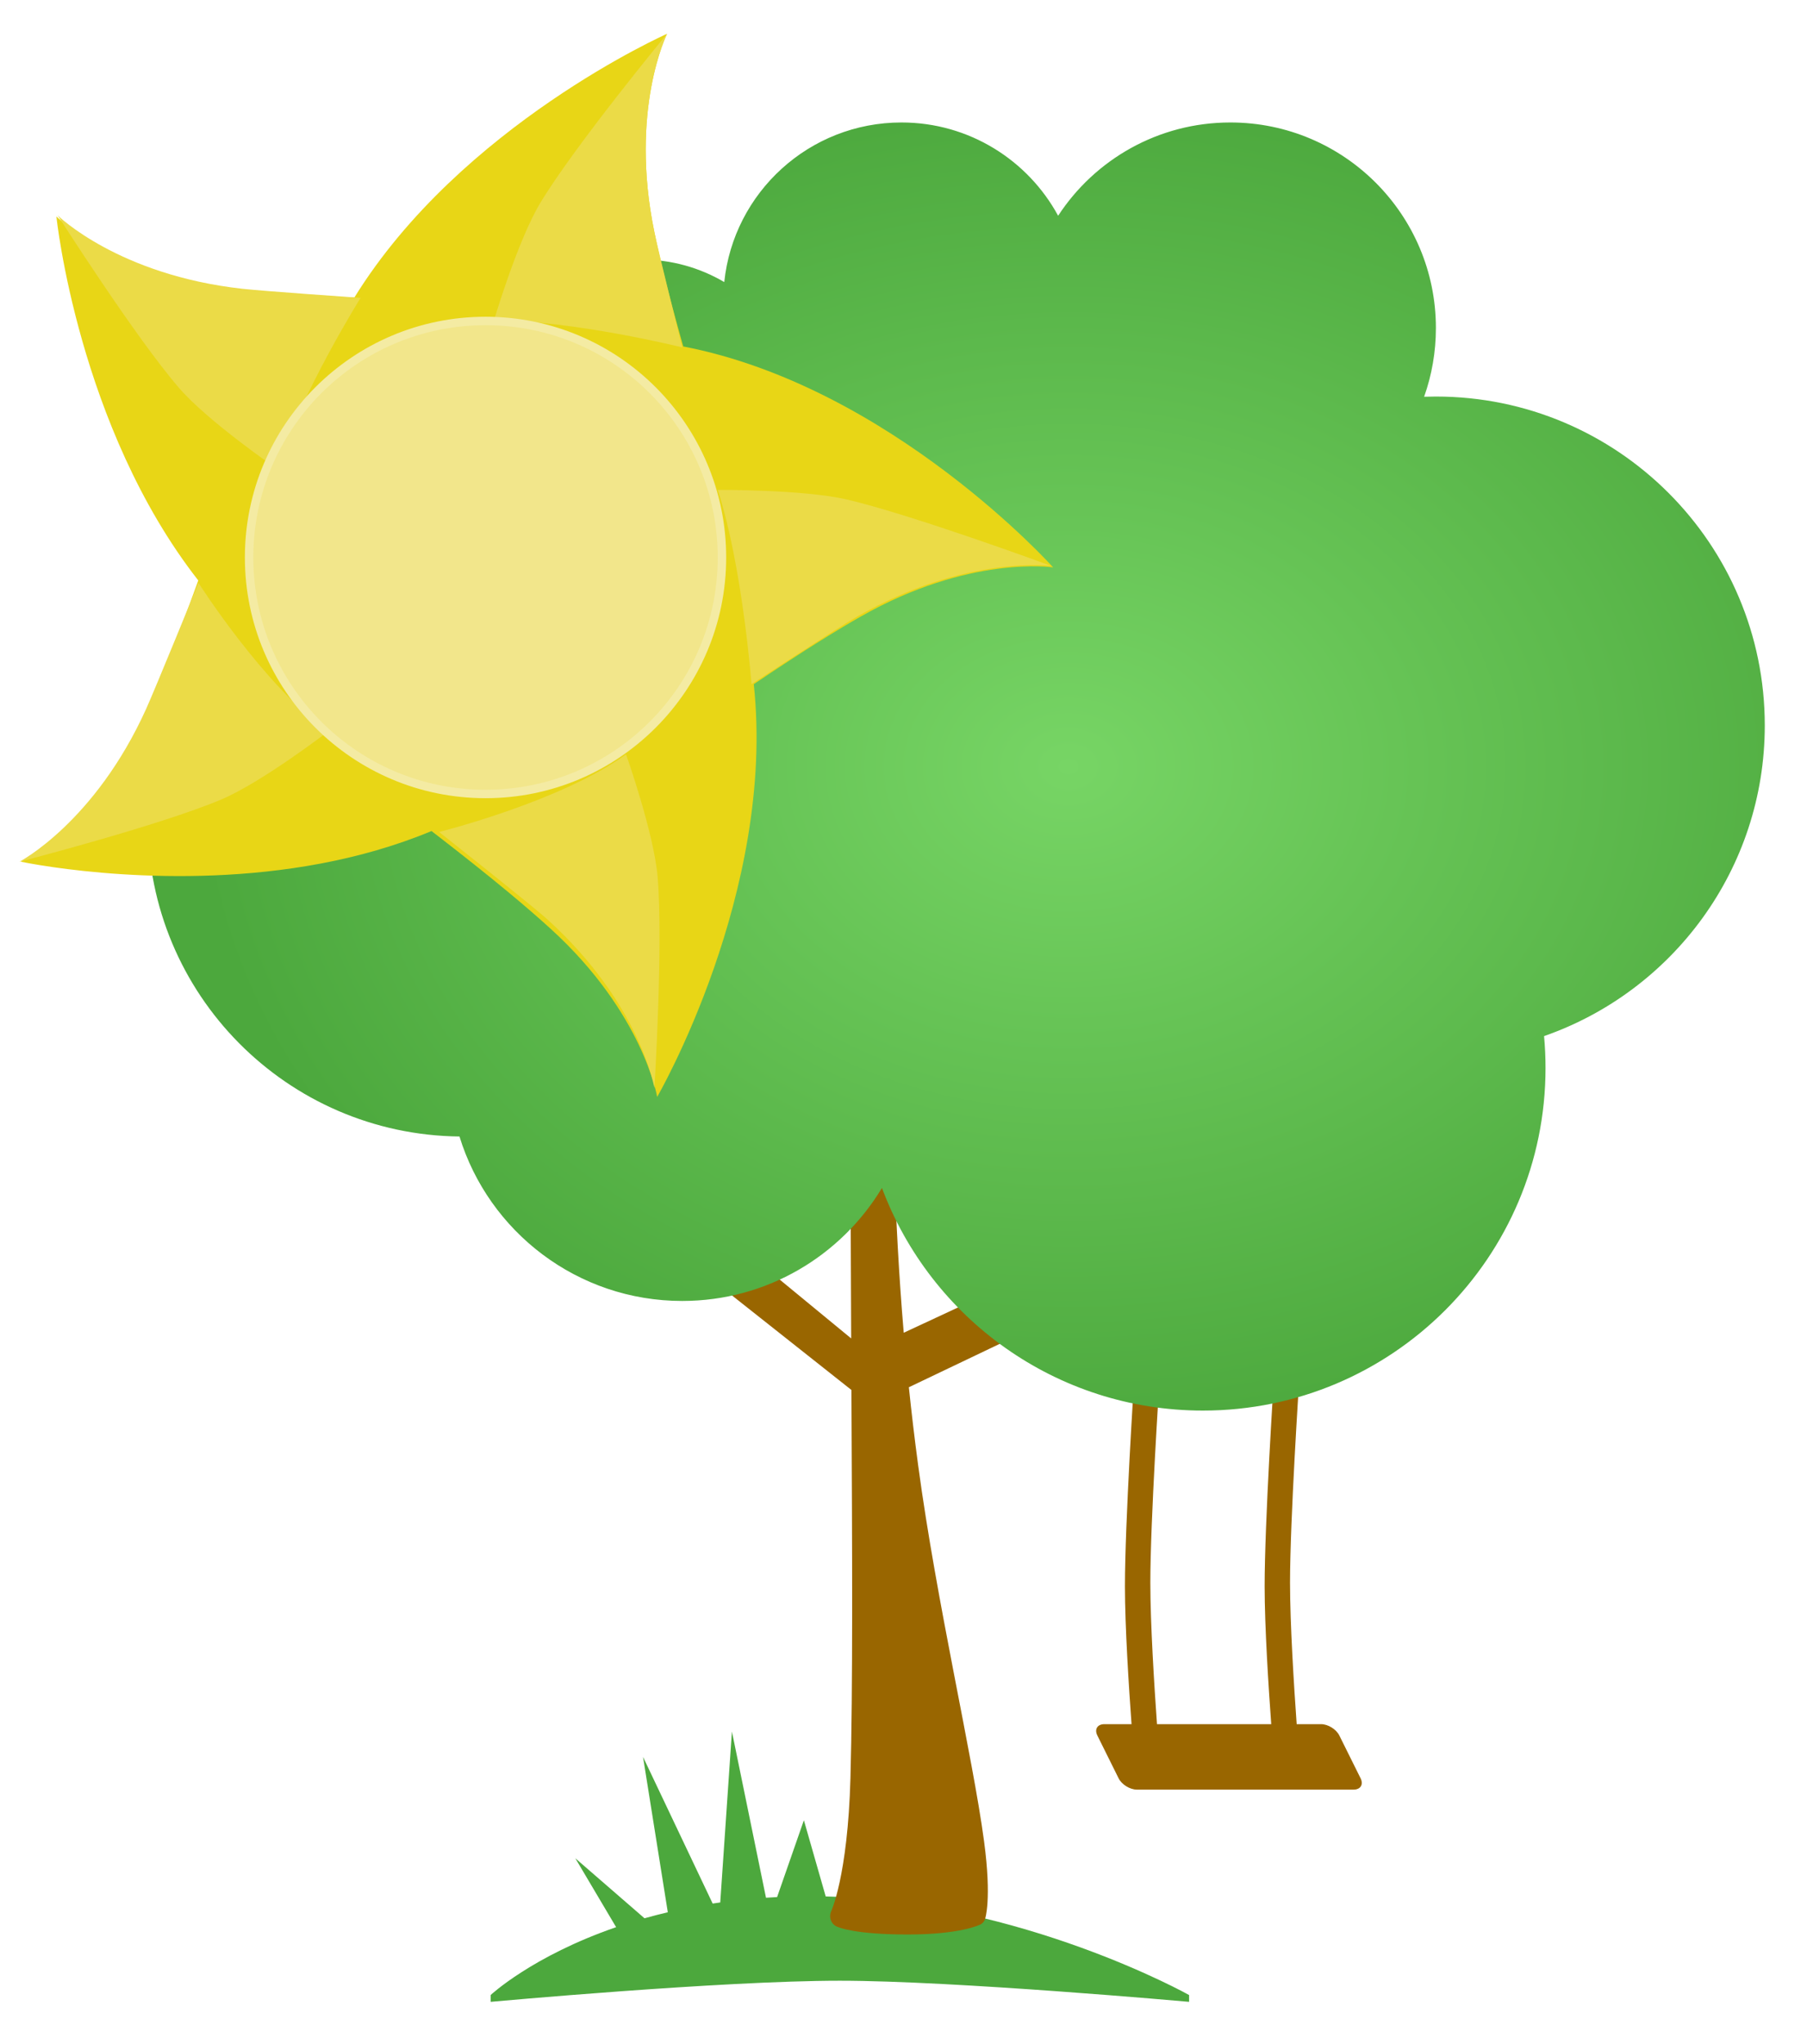 <?xml version="1.0" encoding="UTF-8" standalone="no"?>
<svg width="428px" height="484px" viewBox="0 0 428 484" version="1.1" xmlns="http://www.w3.org/2000/svg" xmlns:xlink="http://www.w3.org/1999/xlink" xmlns:sketch="http://www.bohemiancoding.com/sketch/ns">
    <!-- Generator: Sketch 3.3.3 (12072) - http://www.bohemiancoding.com/sketch -->
    <title>star_logo</title>
    <desc>Created with Sketch.</desc>
    <defs>
        <filter x="-50%" y="-50%" width="200%" height="200%" filterUnits="objectBoundingBox" id="filter-1">
            <feOffset dx="0" dy="1" in="SourceAlpha" result="shadowOffsetInner1"></feOffset>
            <feGaussianBlur stdDeviation="14.5" in="shadowOffsetInner1" result="shadowBlurInner1"></feGaussianBlur>
            <feComposite in="shadowBlurInner1" in2="SourceAlpha" operator="arithmetic" k2="-1" k3="1" result="shadowInnerInner1"></feComposite>
            <feColorMatrix values="0 0 0 0 0.298   0 0 0 0 0.659   0 0 0 0 0.239  0 0 0 0.7 0" in="shadowInnerInner1" type="matrix" result="shadowMatrixInner1"></feColorMatrix>
            <feMerge>
                <feMergeNode in="SourceGraphic"></feMergeNode>
                <feMergeNode in="shadowMatrixInner1"></feMergeNode>
            </feMerge>
        </filter>
        <filter x="-50%" y="-50%" width="200%" height="200%" filterUnits="objectBoundingBox" id="filter-2">
            <feOffset dx="0" dy="1" in="SourceAlpha" result="shadowOffsetInner1"></feOffset>
            <feGaussianBlur stdDeviation="6.5" in="shadowOffsetInner1" result="shadowBlurInner1"></feGaussianBlur>
            <feComposite in="shadowBlurInner1" in2="SourceAlpha" operator="arithmetic" k2="-1" k3="1" result="shadowInnerInner1"></feComposite>
            <feColorMatrix values="0 0 0 0 0.318   0 0 0 0 0.21   0 0 0 0 0  0 0 0 0.7 0" in="shadowInnerInner1" type="matrix" result="shadowMatrixInner1"></feColorMatrix>
            <feMerge>
                <feMergeNode in="SourceGraphic"></feMergeNode>
                <feMergeNode in="shadowMatrixInner1"></feMergeNode>
            </feMerge>
        </filter>
        <filter x="-50%" y="-50%" width="200%" height="200%" filterUnits="objectBoundingBox" id="filter-3">
            <feOffset dx="0" dy="1" in="SourceAlpha" result="shadowOffsetInner1"></feOffset>
            <feGaussianBlur stdDeviation="5" in="shadowOffsetInner1" result="shadowBlurInner1"></feGaussianBlur>
            <feComposite in="shadowBlurInner1" in2="SourceAlpha" operator="arithmetic" k2="-1" k3="1" result="shadowInnerInner1"></feComposite>
            <feColorMatrix values="0 0 0 0 0.318   0 0 0 0 0.21   0 0 0 0 0  0 0 0 0.497 0" in="shadowInnerInner1" type="matrix" result="shadowMatrixInner1"></feColorMatrix>
            <feMerge>
                <feMergeNode in="SourceGraphic"></feMergeNode>
                <feMergeNode in="shadowMatrixInner1"></feMergeNode>
            </feMerge>
        </filter>
        <radialGradient cx="56.876%" cy="50%" fx="56.876%" fy="50%" r="53.519%" id="radialGradient-4">
            <stop stop-color="#77D565" offset="0%"></stop>
            <stop stop-color="#4CA83D" offset="100%"></stop>
        </radialGradient>
        <filter x="-50%" y="-50%" width="200%" height="200%" filterUnits="objectBoundingBox" id="filter-5">
            <feMorphology radius="12" in="SourceAlpha" operator="dilate" result="shadowSpreadInner1"></feMorphology>
            <feOffset dx="0" dy="1" in="shadowSpreadInner1" result="shadowOffsetInner1"></feOffset>
            <feGaussianBlur stdDeviation="16" in="shadowOffsetInner1" result="shadowBlurInner1"></feGaussianBlur>
            <feComposite in="shadowBlurInner1" in2="SourceAlpha" operator="arithmetic" k2="-1" k3="1" result="shadowInnerInner1"></feComposite>
            <feColorMatrix values="0 0 0 0 0.298   0 0 0 0 0.659   0 0 0 0 0.239  0 0 0 0.7 0" in="shadowInnerInner1" type="matrix" result="shadowMatrixInner1"></feColorMatrix>
            <feMerge>
                <feMergeNode in="SourceGraphic"></feMergeNode>
                <feMergeNode in="shadowMatrixInner1"></feMergeNode>
            </feMerge>
        </filter>
    </defs>
    <g id="Page-1" stroke="none" stroke-width="1" fill="none" fill-rule="evenodd" sketch:type="MSPage">
        <g id="Tree" sketch:type="MSLayerGroup" transform="translate(35, 28)">
            <g id="grass" transform="translate(81.212, 381)" filter="url(#filter-1)" fill="#4CA83D" sketch:type="MSShapeGroup">
                <path d="M29.721,46.319 C9.82,53.181 0,62.388 0,62.388 L0,64 C0,64 54.636,59 82.716,59 C109.78,59 165.432,64 165.432,64 L165.432,62.388 C165.432,62.388 125.874,40.207 79.364,39.047 L74.194,21 L67.848,39.196 C66.963,39.24 66.087,39.291 65.219,39.349 L57.149,0 L54.383,40.466 C53.78,40.55 53.181,40.638 52.588,40.729 L36.094,6 L41.962,42.788 C40.057,43.236 38.217,43.714 36.443,44.215 L20.052,30 L29.721,46.319 Z" id="Rectangle-3"></path>
            </g>
            <g id="Trunk" transform="translate(130.34, 156)" filter="url(#filter-2)" fill="#996600" sketch:type="MSShapeGroup">
                <path d="M48.714,130.57 C46.359,102.654 46.12,79.121 46.12,64 C46.12,16.301 36.094,-53.671 36.094,70 C36.094,91.93 36.177,112.693 36.267,131.915 L36.267,131.915 L2.651,104.25 L0.104,115.465 L36.326,144.123 C36.516,183.068 36.67,214.852 36.094,236 C35.458,259.387 31.465,267.716 31.465,267.716 C30.899,269.261 31.716,270.922 33.326,271.346 C33.326,271.346 37.097,273.055 49.682,273.055 C62.268,273.055 66.822,270.709 66.822,270.709 C67.332,270.5 67.865,269.898 67.986,269.361 C67.986,269.361 69.598,264.874 67.745,251 C65.047,230.796 56.512,194.53 52.136,162 C51.287,155.687 50.557,149.5 49.929,143.475 L84.424,127.004 L76.481,117.648 L48.714,130.57 Z" id="Path-1"></path>
            </g>
            <g id="Rectangle-1-+-Rectangle-1-Copy-+-Rectangle-3" transform="translate(224.586, 298)" filter="url(#filter-3)" fill="#996600" sketch:type="MSShapeGroup">
                <path d="M14.454,81.25 C13.815,72.284 12.879,57.508 12.879,47.756 C12.879,32.909 15.039,0 15.039,0 L9.024,0 C9.024,0 6.864,33.488 6.864,48.625 C6.864,58.125 7.787,72.462 8.426,81.25 L1.998,81.25 C0.344,81.25 -0.406,82.451 0.329,83.932 L5.363,94.068 C6.098,95.547 8.039,96.75 9.696,96.75 L61.009,96.75 C62.664,96.75 63.414,95.549 62.678,94.068 L57.644,83.932 C56.91,82.453 54.969,81.25 53.311,81.25 L47.541,81.25 C46.901,72.284 45.966,57.508 45.966,47.756 C45.966,32.909 48.126,0 48.126,0 L42.11,0 C42.11,0 39.95,33.488 39.95,48.625 C39.95,58.125 40.873,72.462 41.513,81.25 L14.454,81.25 Z" id="Rectangle-1"></path>
            </g>
            <g id="TreeTop" filter="url(#filter-5)" fill="url(#radialGradient-4)" sketch:type="MSShapeGroup">
                <path d="M173.894,252.288 C164.241,268.319 146.666,279.043 126.585,279.043 C101.757,279.043 80.759,262.65 73.831,240.102 C32.98,239.661 0,206.42 0,165.479 C0,124.263 33.423,90.851 74.653,90.851 C77.614,90.851 80.536,91.024 83.408,91.359 C79.909,85.519 77.898,78.686 77.898,71.383 C77.898,49.879 95.336,32.447 116.847,32.447 C124.035,32.447 130.768,34.393 136.548,37.788 C138.746,16.556 156.697,0 178.517,0 C194.543,0 208.482,8.932 215.626,22.087 L215.626,22.087 C224.316,8.788 239.339,0 256.415,0 C283.304,0 305.102,21.79 305.102,48.67 C305.102,54.377 304.119,59.854 302.314,64.943 C303.239,64.91 304.169,64.894 305.102,64.894 C348.124,64.894 383,99.758 383,142.766 C383,176.802 361.157,205.737 330.721,216.329 C330.95,218.816 331.068,221.336 331.068,223.883 C331.068,268.683 294.738,305 249.924,305 C215.106,305 185.41,283.078 173.894,252.288 L173.894,252.288 Z" id="Oval-1"></path>
            </g>
        </g>
        <g id="Star" sketch:type="MSLayerGroup" transform="translate(0, 8)">
            <path d="M161.83,74.033 C158.034,60.625 156.16,52.605 155,47 C149,18 158,0 158,0 C158,0 109.187,21.626 83.929,62.45 L83.929,62.45 C70.62,61.923 62.676,61.246 57.127,60.632 C27.692,57.377 13.354,43.255 13.354,43.255 C13.354,43.255 18.493,93.022 46.962,129.439 C41.234,145.292 37.589,153.99 34.977,159.771 C22.786,186.76 4.925,196.032 4.925,196.032 C4.925,196.032 7.769,196.642 12.694,197.346 C28.974,199.673 67.993,203.027 102.21,188.776 C117.531,200.589 125.411,207.356 130.454,211.947 C152.353,231.881 155.652,251.734 155.652,251.734 C155.652,251.734 183.818,203.155 178.536,154 C191.124,145.524 198.611,140.989 203.82,138.019 C229.547,123.351 249.447,126.348 249.447,126.348 C249.447,126.348 211.049,83.546 161.83,74.033 Z" id="Path-6" fill="#E8D616" sketch:type="MSShapeGroup"></path>
            <path d="M128,40 C122.586,48.961 117,67.869 117,67.869 C136,67.869 161.603,74.262 161.603,74.262 C161.603,74.262 156.057,52.109 155,47 C149,18 158,0 158,0 C158,0 136.253,26.338 128,40 Z" id="Path-Copy" fill="#EBDB47" sketch:type="MSShapeGroup"></path>
            <path d="M30.624,175.893 C25.21,184.854 19.624,203.762 19.624,203.762 C38.624,203.762 65.137,214.255 65.137,214.255 C65.137,214.255 58.681,188.001 57.624,182.893 C51.624,153.893 60.624,135.893 60.624,135.893 C60.624,135.893 38.877,162.231 30.624,175.893 Z" id="Path-Copy-4" fill="#EBDB47" sketch:type="MSShapeGroup" transform="translate(42.38, 175.074) rotate(-144) translate(-42.38, -175.074) "></path>
            <path d="M195.579,123.357 C190.165,132.318 183.973,151.733 183.973,151.733 C202.973,151.733 230.193,158.339 230.193,158.339 C230.193,158.339 223.759,134.727 222.702,129.619 C216.702,100.619 225.504,82.162 225.504,82.162 C225.504,82.162 203.832,109.695 195.579,123.357 Z" id="Path-Copy-3" fill="#EBDB47" sketch:type="MSShapeGroup" transform="translate(207.083, 120.251) rotate(72) translate(-207.083, -120.251) "></path>
            <path d="M133.769,207.75 C128.356,216.712 122.769,235.619 122.769,235.619 C141.769,235.619 169.4,246.766 169.4,246.766 C169.4,246.766 161.826,219.859 160.769,214.75 C154.769,185.75 163.769,167.75 163.769,167.75 C163.769,167.75 142.022,194.089 133.769,207.75 Z" id="Path-Copy-5" fill="#EBDB47" sketch:type="MSShapeGroup" transform="translate(146.085, 207.258) rotate(144) translate(-146.085, -207.258) "></path>
            <path d="M31.904,75.131 C26.49,84.092 20.904,103 20.904,103 C39.904,103 65.507,109.393 65.507,109.393 C65.507,109.393 59.961,87.24 58.904,82.131 C52.904,53.131 61.904,35.131 61.904,35.131 C61.904,35.131 40.157,61.469 31.904,75.131 Z" id="Path-Copy-2" fill="#EBDB47" sketch:type="MSShapeGroup" transform="translate(43.205, 72.262) rotate(-72) translate(-43.205, -72.262) "></path>
            <circle id="Oval-9" stroke="#F4EBA3" stroke-width="2" fill="#F2E68B" sketch:type="MSShapeGroup" cx="115" cy="124" r="56"></circle>
        </g>
    </g>
</svg>